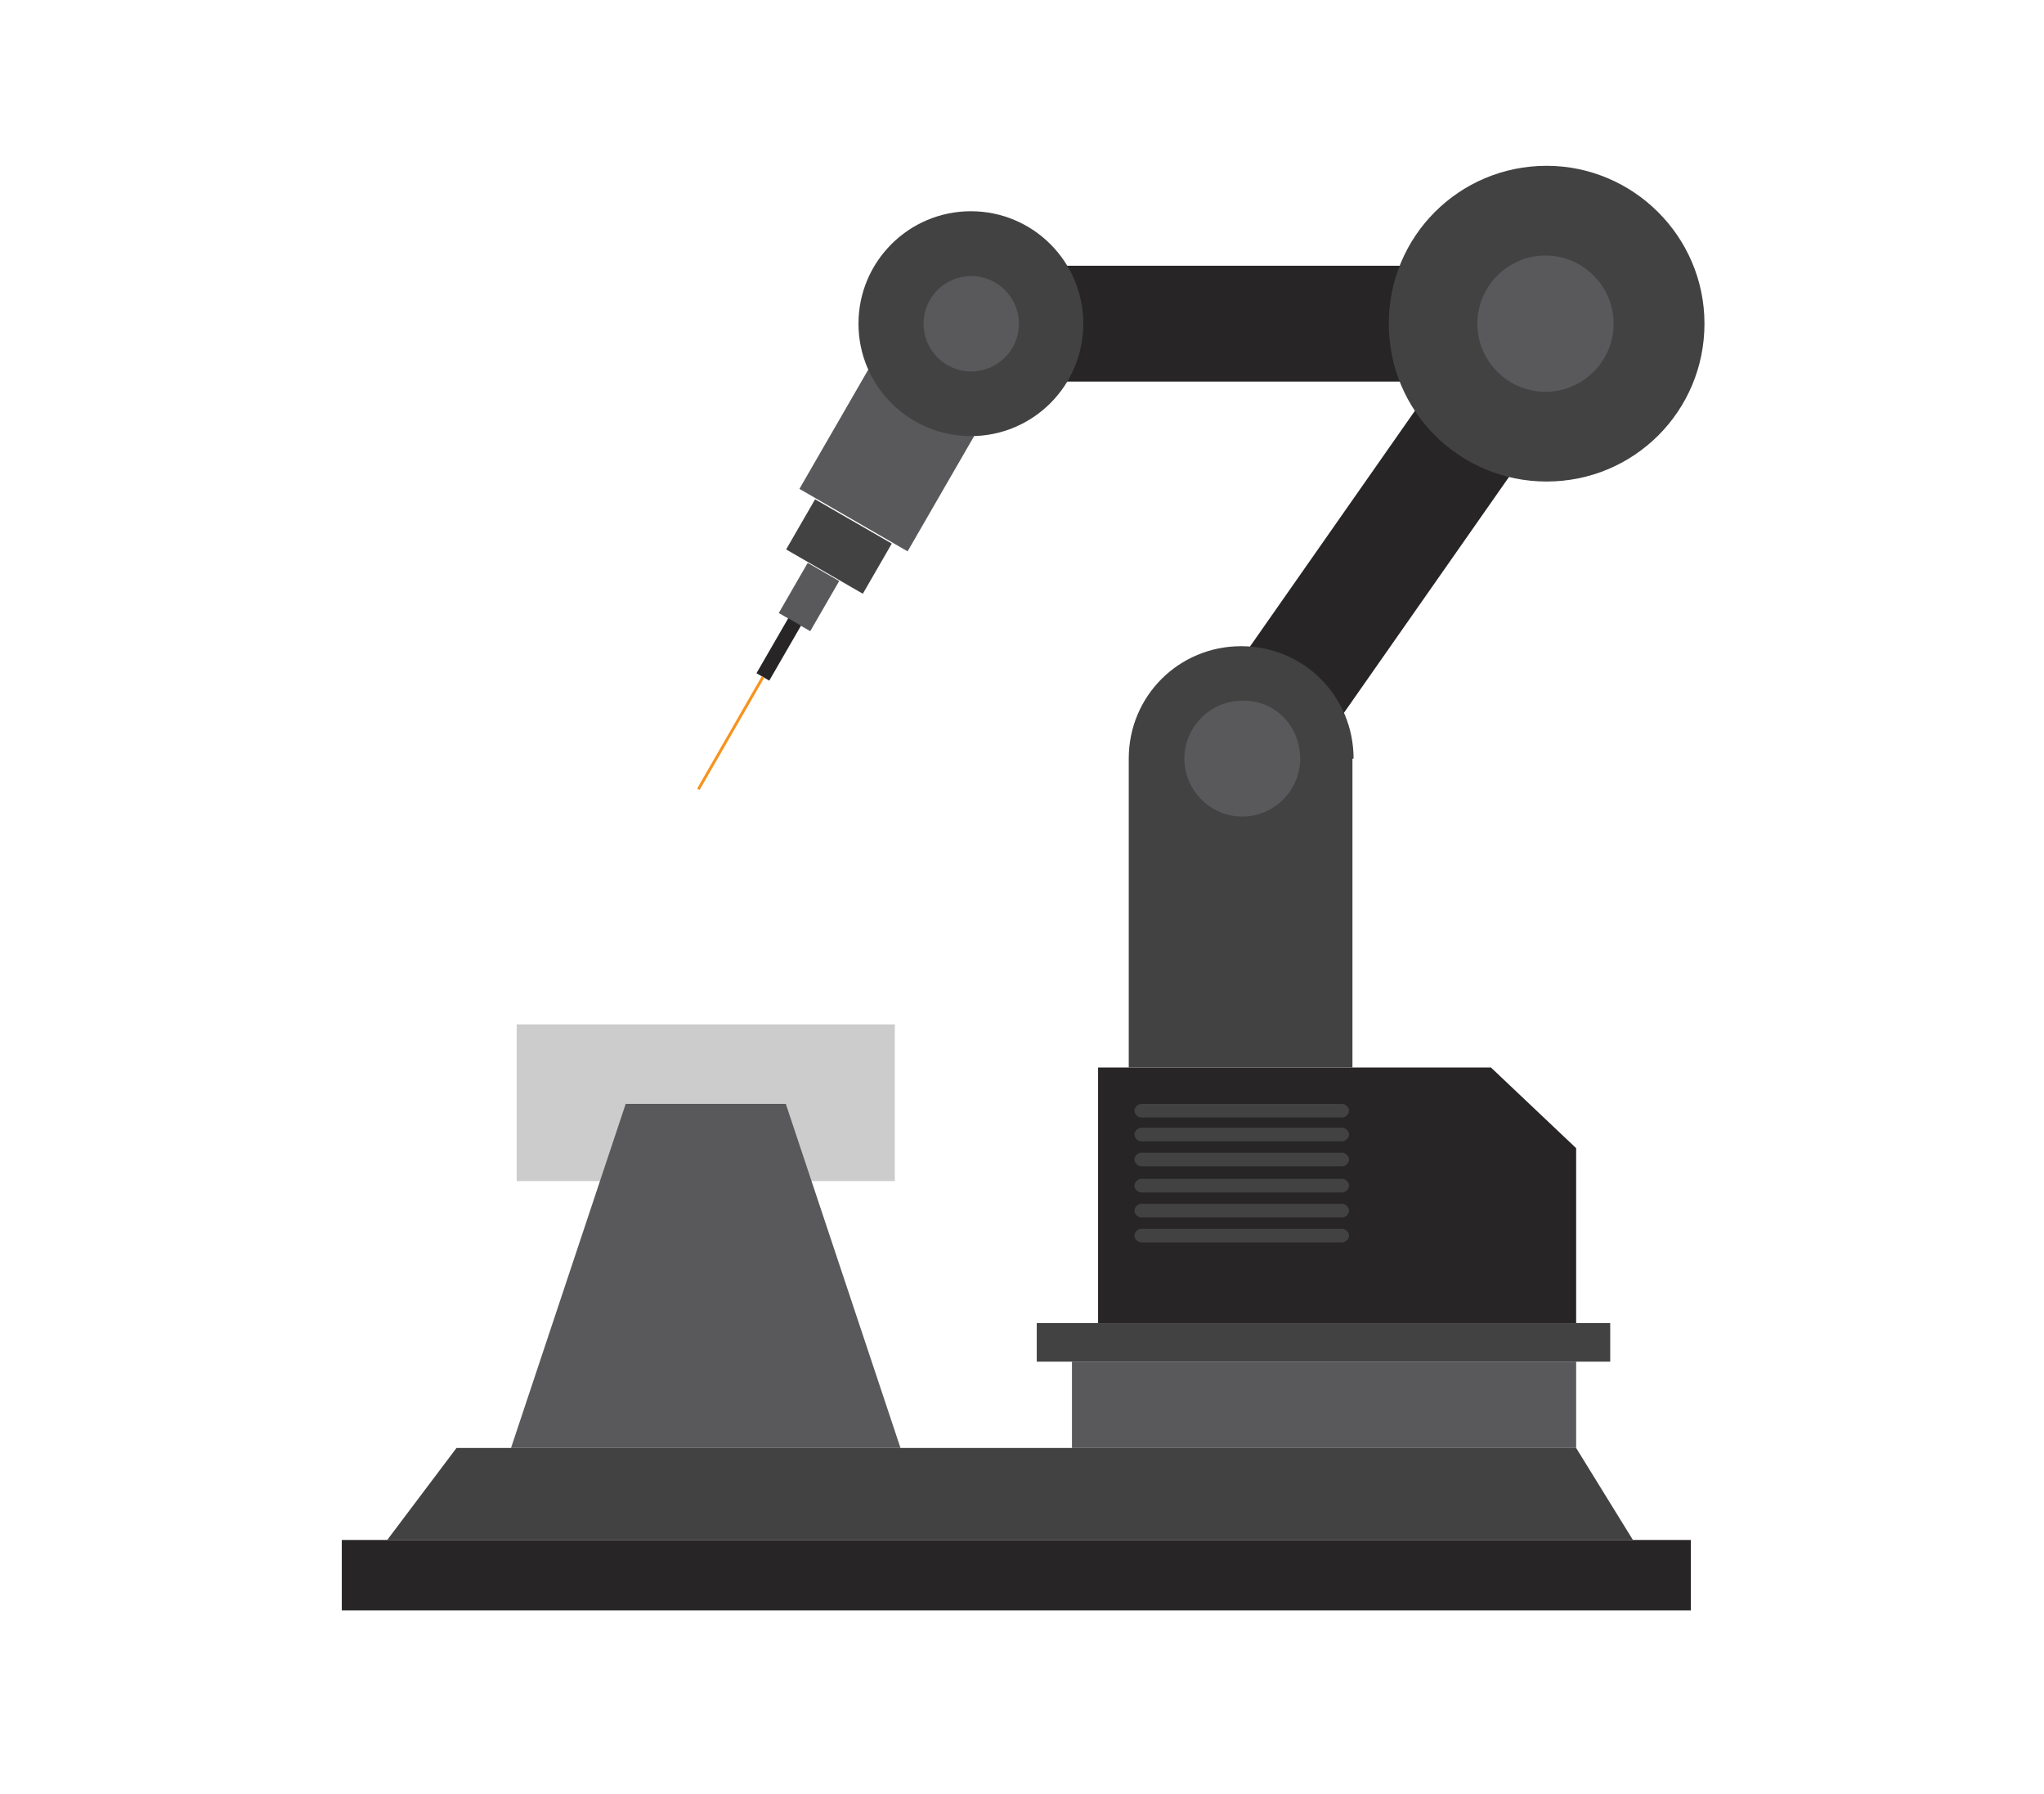 <?xml version="1.0" encoding="UTF-8"?> <svg xmlns="http://www.w3.org/2000/svg" xmlns:xlink="http://www.w3.org/1999/xlink" version="1.1" id="Слой_1" x="0px" y="0px" viewBox="0 0 180 158" style="enable-background:new 0 0 180 158;" xml:space="preserve"> <style type="text/css"> .st0{fill:#CCCCCC;} .st1{fill:#59595B;} .st2{fill:#424243;} .st3{fill:#272525;} .st4{fill:none;stroke:#F7931E;stroke-width:0.25;stroke-miterlimit:10;} </style> <g> <rect x="45.5" y="90.2" class="st0" width="33.3" height="13.8"></rect> <g> <rect x="71.8" y="34.4" transform="matrix(0.5 -0.866 0.866 0.5 4.709 88.026)" class="st1" width="13.7" height="11"></rect> <rect x="71.3" y="44.2" transform="matrix(0.5 -0.866 0.866 0.5 -4.699 88.027)" class="st2" width="5.1" height="7.8"></rect> <rect x="68.7" y="50.9" transform="matrix(0.5 -0.866 0.866 0.5 -9.849 88.022)" class="st1" width="5.1" height="3.2"></rect> <rect x="65.8" y="56.5" transform="matrix(0.5 -0.866 0.866 0.5 -15.211 88.013)" class="st3" width="5.6" height="1.3"></rect> </g> <polygon class="st3" points="113.5,69.7 105.2,63.9 126.4,33.6 85.5,33.6 85.5,23.4 145.9,23.4 "></polygon> <rect x="30.1" y="135.6" class="st3" width="118.8" height="6.2"></rect> <polygon class="st2" points="138.8,127.5 40.2,127.5 34.1,135.6 143.8,135.6 "></polygon> <rect x="94.4" y="119.9" class="st1" width="44.4" height="7.6"></rect> <rect x="91.3" y="116.5" class="st2" width="50.5" height="3.4"></rect> <polygon class="st3" points="96.7,94 131.3,94 138.8,101.1 138.8,116.5 96.7,116.5 "></polygon> <path class="st2" d="M119.2,66.8c0-5.5-4.4-9.9-9.9-9.9c-5.5,0-9.9,4.4-9.9,9.9V94h19.7V66.8z"></path> <path class="st1" d="M114.5,66.8c0,2.8-2.3,5.1-5.1,5.1c-2.8,0-5.1-2.3-5.1-5.1c0-2.8,2.3-5.1,5.1-5.1 C112.2,61.6,114.5,63.9,114.5,66.8z"></path> <path class="st2" d="M150.1,28.5c0,7.7-6.2,13.9-13.9,13.9c-7.7,0-13.9-6.2-13.9-13.9c0-7.7,6.2-13.9,13.9-13.9 C143.8,14.6,150.1,20.8,150.1,28.5z"></path> <path class="st1" d="M142.1,28.5c0,3.3-2.7,6-6,6c-3.3,0-6-2.7-6-6c0-3.3,2.7-6,6-6C139.4,22.5,142.1,25.2,142.1,28.5z"></path> <circle class="st2" cx="85.5" cy="28.5" r="9.9"></circle> <ellipse transform="matrix(6.222527e-03 -1 1 6.222527e-03 56.497 113.829)" class="st1" cx="85.5" cy="28.5" rx="4.2" ry="4.2"></ellipse> <g> <g> <path class="st2" d="M118.2,101.5c0.3,0,0.6,0.3,0.6,0.6c0,0.3-0.3,0.6-0.6,0.6h-17.7c-0.3,0-0.6-0.3-0.6-0.6 c0-0.3,0.3-0.6,0.6-0.6H118.2z"></path> <path class="st2" d="M118.2,99.3c0.3,0,0.6,0.3,0.6,0.6c0,0.3-0.3,0.6-0.6,0.6h-17.7c-0.3,0-0.6-0.3-0.6-0.6 c0-0.3,0.3-0.6,0.6-0.6H118.2z"></path> <path class="st2" d="M118.2,97.2c0.3,0,0.6,0.3,0.6,0.6c0,0.3-0.3,0.6-0.6,0.6h-17.7c-0.3,0-0.6-0.3-0.6-0.6 c0-0.3,0.3-0.6,0.6-0.6H118.2z"></path> </g> <g> <path class="st2" d="M118.2,108.2c0.3,0,0.6,0.3,0.6,0.6s-0.3,0.6-0.6,0.6h-17.7c-0.3,0-0.6-0.3-0.6-0.6s0.3-0.6,0.6-0.6H118.2z"></path> <path class="st2" d="M118.2,106c0.3,0,0.6,0.3,0.6,0.6c0,0.3-0.3,0.6-0.6,0.6h-17.7c-0.3,0-0.6-0.3-0.6-0.6 c0-0.3,0.3-0.6,0.6-0.6H118.2z"></path> <path class="st2" d="M118.2,103.8c0.3,0,0.6,0.3,0.6,0.6c0,0.3-0.3,0.6-0.6,0.6h-17.7c-0.3,0-0.6-0.3-0.6-0.6 c0-0.3,0.3-0.6,0.6-0.6H118.2z"></path> </g> </g> <polygon class="st1" points="69.2,97.2 55.1,97.2 45,127.5 79.3,127.5 "></polygon> </g> <line class="st4" x1="67.2" y1="59.6" x2="61.5" y2="69.5"></line> </svg> 